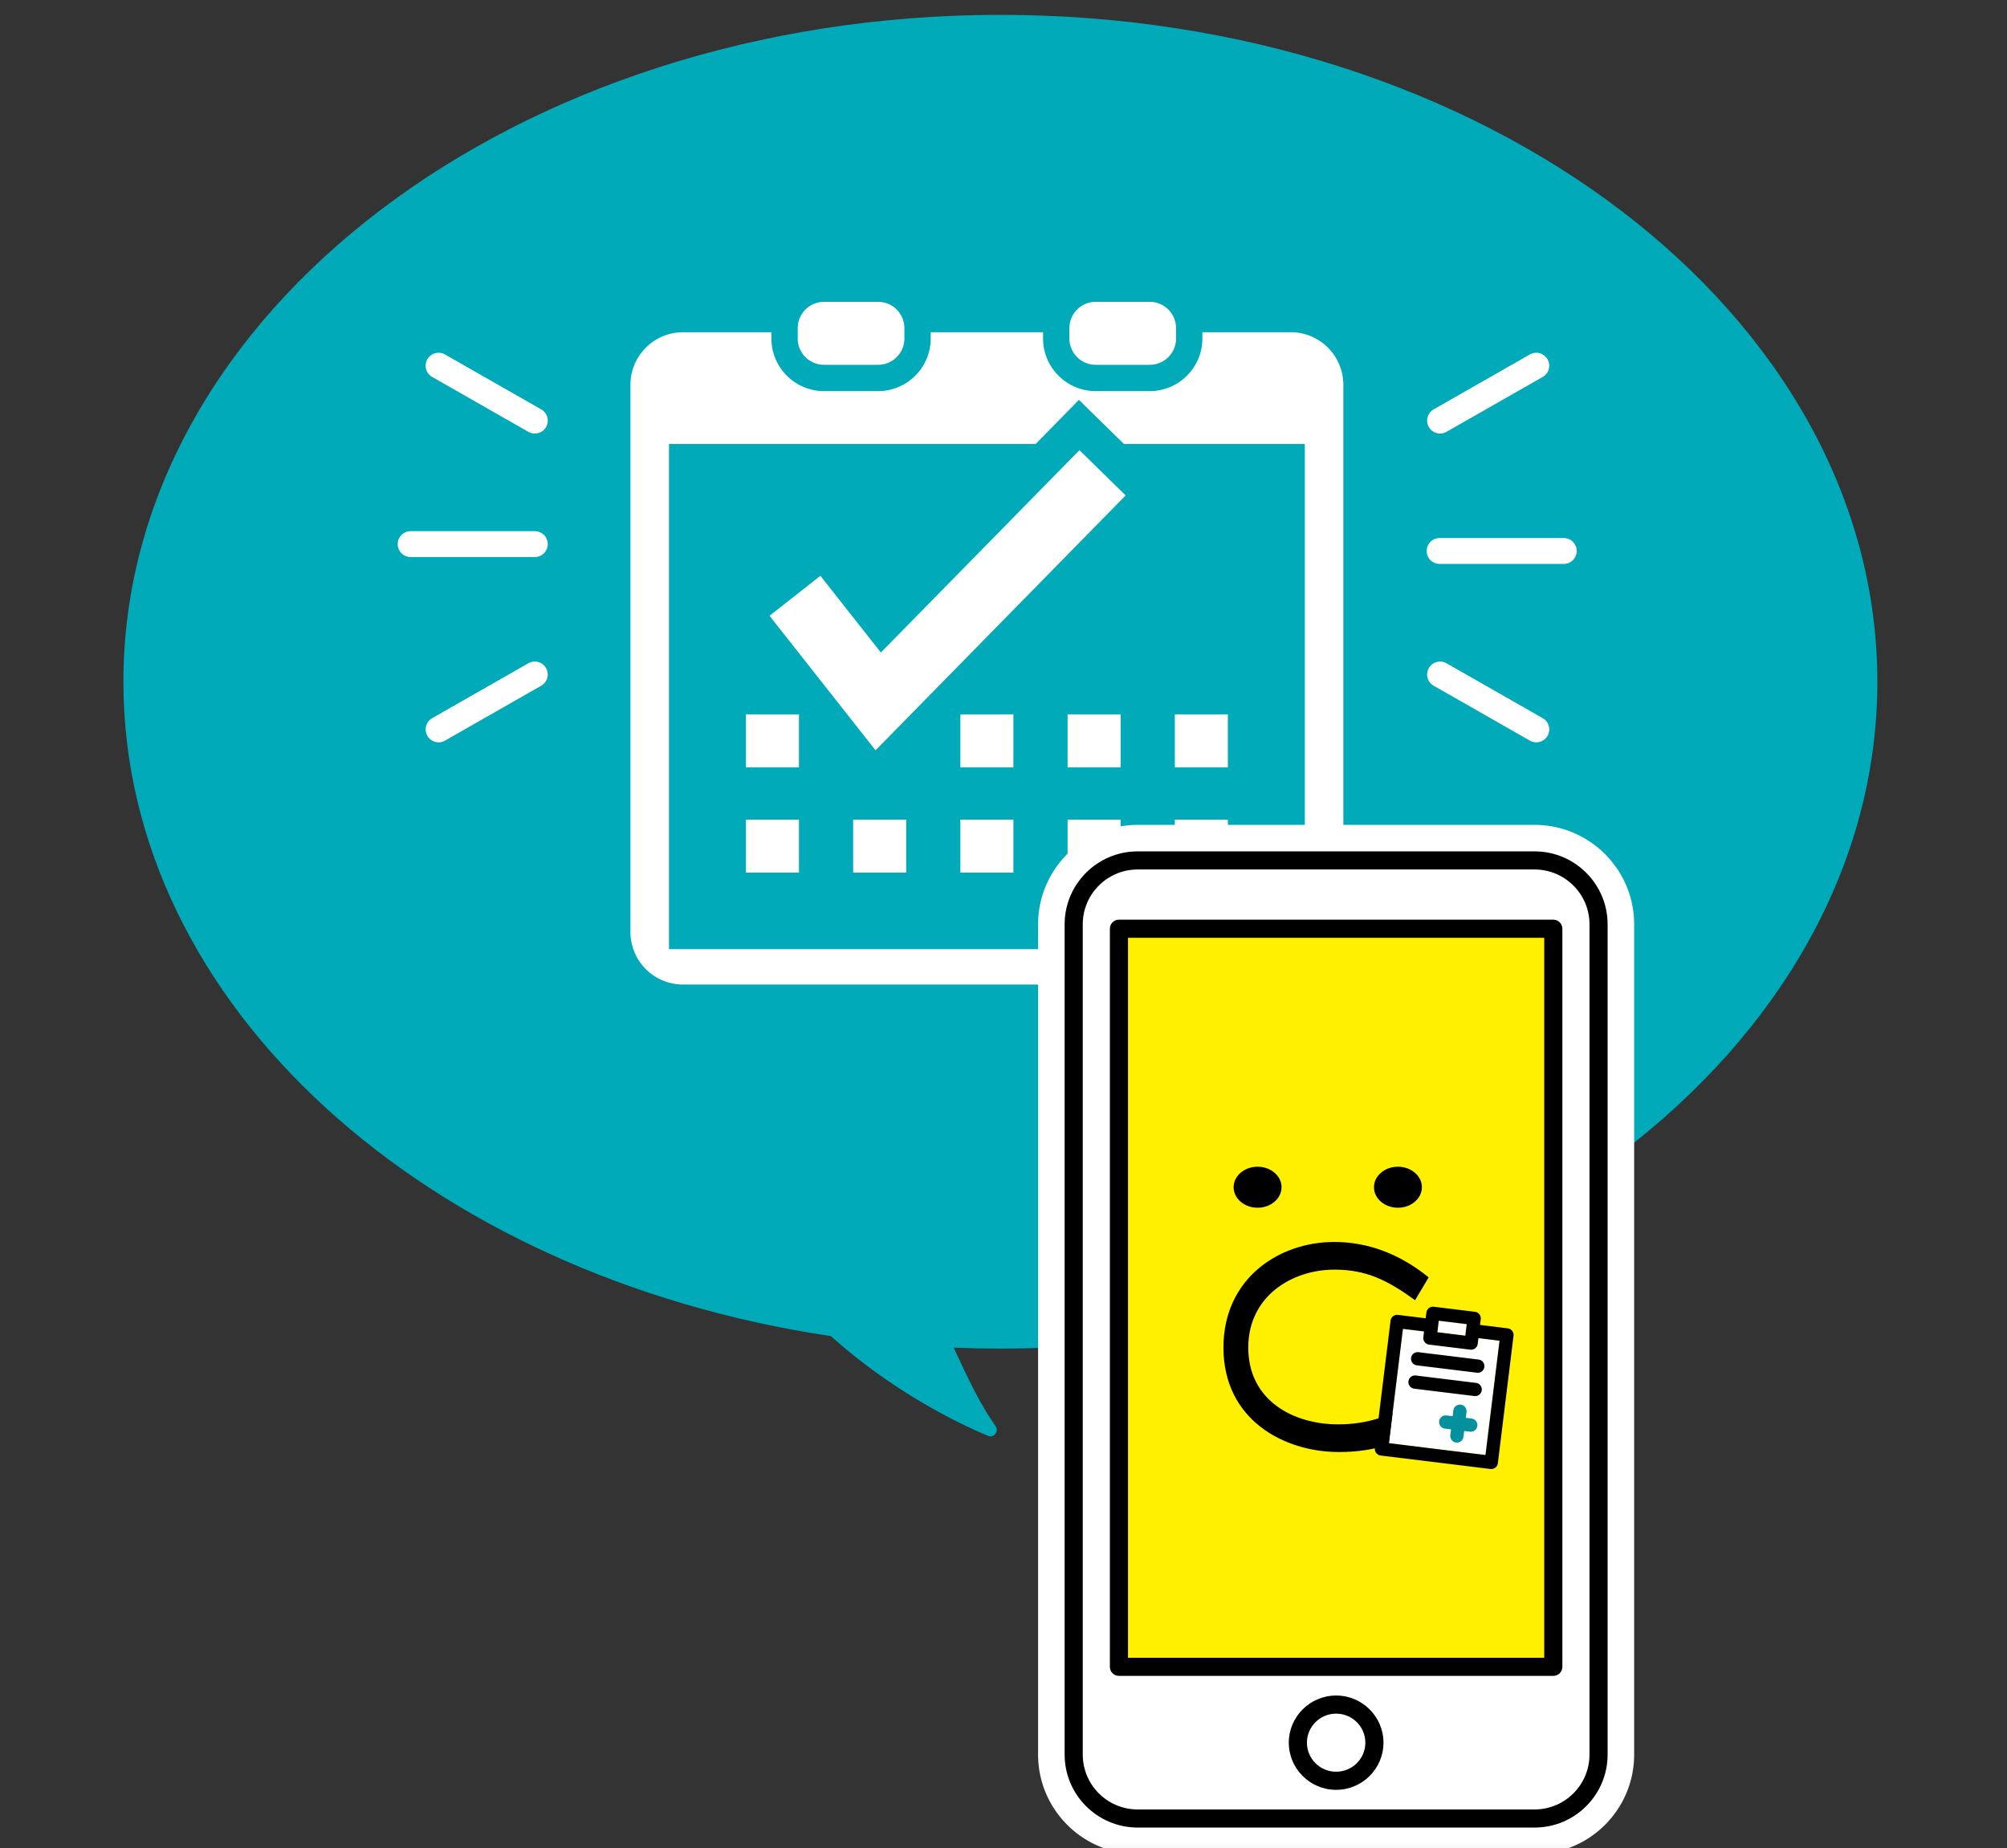 <svg height="221" viewBox="0 0 240 221" width="240" xmlns="http://www.w3.org/2000/svg" xmlns:xlink="http://www.w3.org/1999/xlink"><rect x="0" y="0" width="240" height="221" fill="#333333" stroke="none"/><mask id="a" fill="#fff"><path d="m0 219.94h209.74v-219.94h-209.74z" fill="#fff" fill-rule="evenodd"/></mask><g fill="none" fill-rule="evenodd" transform="translate(14.757 1.776)"><path d="m104.87 0c-57.918 0-104.87 35.705-104.87 79.748 0 38.767 36.38 71.069 84.593 78.252 7.377 6.598 14.954 10.314 18.775 11.924.716.302 1.368-.525.924-1.163-1.983-2.844-3.146-5.41-5.007-9.378 1.85.074 3.711.112 5.585.112 57.918 0 104.87-35.703 104.87-79.747 0-44.043-46.952-79.748-104.87-79.748" fill="#00aab9"/><path d="m49.192 50.067a1.54 1.54 0 0 1 -.767-.204l-11.502-6.563a1.544 1.544 0 0 1 -.576-2.109 1.55 1.55 0 0 1 2.113-.576l11.5 6.565a1.544 1.544 0 0 1 -.768 2.888m-11.499 36.925a1.546 1.546 0 0 1 -.77-2.888l11.502-6.565a1.55 1.55 0 0 1 2.112.576 1.544 1.544 0 0 1 -.576 2.109l-11.501 6.564a1.539 1.539 0 0 1 -.766.204m11.499-22.156h-14.788a1.547 1.547 0 1 1 0-3.092h14.788c.854 0 1.548.693 1.548 1.546 0 .854-.694 1.546-1.548 1.546m119.758 22.156c-.26 0-.524-.065-.766-.204l-11.502-6.564a1.544 1.544 0 0 1 -.576-2.109 1.55 1.55 0 0 1 2.112-.576l11.501 6.565a1.544 1.544 0 0 1 -.769 2.888m-11.498-36.926a1.546 1.546 0 0 1 -.77-2.888l11.502-6.565a1.55 1.55 0 0 1 2.112.576 1.544 1.544 0 0 1 -.576 2.11l-11.502 6.563a1.539 1.539 0 0 1 -.766.204m14.785 15.591h-14.787a1.547 1.547 0 1 1 0-3.092h14.787c.855 0 1.548.692 1.548 1.546 0 .853-.693 1.546-1.548 1.546" fill="#fff"/><path d="m65.239 111.728h76.035v-60.406h-76.034z" fill="#00aab9" mask="url(#a)"/><path d="m65.24 111.727h76.035v-60.407h-76.035v60.406zm74.35-73.772h-10.564v.751c0 3.468-2.825 6.289-6.295 6.289h-6.46c-3.471 0-6.296-2.821-6.296-6.289v-.75h-13.435v.75c0 3.468-2.825 6.289-6.295 6.289h-6.46c-3.472 0-6.295-2.821-6.295-6.289v-.75h-10.565a6.29 6.29 0 0 0 -6.295 6.287v65.427a6.29 6.29 0 0 0 6.295 6.288h72.664a6.29 6.29 0 0 0 6.295-6.288v-65.427a6.29 6.29 0 0 0 -6.295-6.288z" fill="#fff" mask="url(#a)"/><path d="m122.73 34.32h-6.46a3.146 3.146 0 0 0 -3.147 3.143v1.244a3.145 3.145 0 0 0 3.147 3.143h6.46a3.145 3.145 0 0 0 3.147-3.143v-1.244a3.145 3.145 0 0 0 -3.147-3.143m-32.487 0h-6.46a3.146 3.146 0 0 0 -3.147 3.143v1.244a3.145 3.145 0 0 0 3.148 3.143h6.46a3.145 3.145 0 0 0 3.147-3.143v-1.244a3.146 3.146 0 0 0 -3.148-3.143m-15.801 55.663h6.342v-6.333h-6.342zm12.823 0h6.342v-6.333h-6.342zm12.821 0h6.342v-6.333h-6.342zm12.822 0h6.342v-6.333h-6.342zm12.822 0h6.342v-6.333h-6.342zm-51.288 12.591h6.342v-6.334h-6.342zm12.823 0h6.342v-6.334h-6.342zm12.821 0h6.342v-6.334h-6.342zm12.822 0h6.342v-6.334h-6.342zm12.822 0h6.342v-6.334h-6.342z" fill="#fff" mask="url(#a)"/><path d="m89.592 94.38-18.305-23.23 12.771-10.04 6.87 8.715 23.333-23.78 11.609 11.365z" fill="#00aab9" mask="url(#a)"/><g fill="#fff"><path d="m89.942 87.949-12.677-16.087 6.082-4.782 7.23 9.176 23.745-24.198 5.527 5.41zm31.342 17.421a3.391 3.391 0 0 0 -3.39 3.385v99.296a3.392 3.392 0 0 0 3.39 3.386h47.468c1.87 0 3.391-1.52 3.391-3.386v-99.296a3.391 3.391 0 0 0 -3.39-3.385zm47.468 114.57h-47.468c-6.564 0-11.904-5.333-11.904-11.89v-99.295c0-6.556 5.34-11.888 11.904-11.888h47.468c6.565 0 11.905 5.332 11.905 11.888v99.296c0 6.556-5.34 11.89-11.905 11.89z" mask="url(#a)"/><path d="m145.018 206.317a.309.309 0 0 0 -.318.305c0 .167.142.304.318.304.175 0 .322-.14.322-.304a.314.314 0 0 0 -.322-.305m0 9.113c-4.87 0-8.832-3.951-8.832-8.808 0-4.858 3.962-8.809 8.832-8.809 4.873 0 8.836 3.951 8.836 8.81 0 4.856-3.963 8.807-8.836 8.807" mask="url(#a)"/><path d="m123.305 193.3h43.427v-79.763h-43.427v79.764zm-8.514 8.504h60.454v-96.77h-60.454z" mask="url(#a)"/><path d="m129.413 133.89a3.95 3.95 0 0 0 -3.948 3.942v31.175a3.95 3.95 0 0 0 3.948 3.943h31.21a3.95 3.95 0 0 0 3.948-3.943v-31.175a3.95 3.95 0 0 0 -3.947-3.943h-31.211zm31.21 47.564h-31.21c-6.87 0-12.461-5.584-12.461-12.447v-31.175c0-6.863 5.59-12.447 12.46-12.447h31.212c6.87 0 12.46 5.584 12.46 12.447v31.175c0 6.863-5.59 12.447-12.46 12.447z" mask="url(#a)"/><path d="m135.626 138.398c-.657 0-1.391.77-1.391 1.8s.734 1.798 1.391 1.798 1.392-.769 1.392-1.798c0-1.03-.735-1.8-1.392-1.8m0 8.504c-3.927 0-7.122-3.008-7.122-6.704 0-3.697 3.195-6.705 7.122-6.705 3.928 0 7.122 3.008 7.122 6.705 0 3.696-3.194 6.704-7.122 6.704m16.784-8.504c-.657 0-1.392.77-1.392 1.8s.735 1.798 1.392 1.798 1.391-.769 1.391-1.798c0-1.03-.734-1.8-1.391-1.8m0 8.504c-3.927 0-7.122-3.008-7.122-6.704 0-3.697 3.195-6.705 7.122-6.705s7.122 3.008 7.122 6.705c0 3.696-3.195 6.704-7.122 6.704" mask="url(#a)"/><path d="m144.83 154.304c-2.25 0-6.06 1.068-6.06 5.07 0 4.574 4.977 4.93 6.501 4.93 2.641 0 4.899-.752 7.32-2.439l2.99-2.081-3.627-2.638c-2.993-2.179-4.657-2.842-7.124-2.842m.531 21.81c-8.981 0-18.073-5.75-18.073-16.74 0-10.965 9.015-16.881 17.499-16.881 5.038 0 9.741 1.744 13.982 5.183l2.853 2.316-5.67 9.533.848-.59 4.885 10.833-2.833 2.028c-4.115 2.946-8.402 4.319-13.49 4.319" mask="url(#a)"/><path d="m164.176 162.689-11.797-1.448 1.206-9.818 11.798 1.448z" mask="url(#a)"/><path d="m156.07 167.103 3.104.38.462-3.755-3.104-.38zm10.517 9.857-20.004-2.453 2.717-22.11 20.004 2.453z" mask="url(#a)"/><path d="m156.07 167.103 3.104.38.461-3.755-3.103-.38zm7.504 11.048c-.202 0-.407-.013-.613-.037l-13.134-1.611a5.017 5.017 0 0 1 -3.364-1.901 5.006 5.006 0 0 1 -1.034-3.724l1.874-15.243a5.004 5.004 0 0 1 1.903-3.36 5.015 5.015 0 0 1 3.727-1.032l.547.067.01-.007a5.038 5.038 0 0 1 3.72-1.033l4.93.605a5.02 5.02 0 0 1 3.364 1.903l.007.008.551.067a5.056 5.056 0 0 1 4.397 5.618l-1.875 15.25c-.31 2.55-2.495 4.43-5.01 4.43z" mask="url(#a)"/><path d="m161.99 166.642c-.204 0-.412-.013-.62-.038l-7.221-.886a5.056 5.056 0 0 1 -4.397-5.618 5.015 5.015 0 0 1 1.904-3.364 5.019 5.019 0 0 1 3.728-1.032l7.218.885a5.02 5.02 0 0 1 3.365 1.901 5.006 5.006 0 0 1 1.034 3.723 5.058 5.058 0 0 1 -5.01 4.429" mask="url(#a)"/><path d="m161.648 169.428c-.206 0-.412-.012-.621-.038l-7.218-.885a5.056 5.056 0 0 1 -4.4-5.618c.342-2.763 2.873-4.726 5.625-4.397l7.228.886a5.056 5.056 0 0 1 4.397 5.617 5.06 5.06 0 0 1 -5.01 4.435" mask="url(#a)"/><path d="m158.627 170.233a3.447 3.447 0 0 0 1.575.194l.133-1.08 1.08.134c.091-.25.156-.51.189-.775.032-.27.033-.539.005-.8l-1.081-.132.132-1.078a3.432 3.432 0 0 0 -1.574-.194l-.133 1.078-1.083-.131a3.492 3.492 0 0 0 -.192 1.573l1.082.132zm.838 4.751a5.023 5.023 0 0 1 -3.984-1.94 5.057 5.057 0 0 1 -.565-.902 5.045 5.045 0 0 1 -1.763-4.469 5.015 5.015 0 0 1 1.906-3.367c.281-.22.581-.406.895-.56.225-.268.48-.513.763-.734a5.038 5.038 0 0 1 3.726-1.03 5.012 5.012 0 0 1 3.36 1.9c.222.28.41.581.564.896.267.224.512.479.732.76a5.003 5.003 0 0 1 1.034 3.724 5.04 5.04 0 0 1 -2.8 3.918 5.063 5.063 0 0 1 -3.868 1.804z" mask="url(#a)"/><path d="m113.637 208.051v-99.296c0-4.218 3.423-7.636 7.648-7.636h47.467c4.224 0 7.648 3.418 7.648 7.636v99.296c0 4.219-3.424 7.638-7.648 7.638h-47.467c-4.225 0-7.648-3.42-7.648-7.638" mask="url(#a)"/></g><path d="m121.284 102.201c-3.62 0-6.563 2.94-6.563 6.554v99.296c0 3.615 2.944 6.555 6.563 6.555h47.468c3.62 0 6.564-2.94 6.564-6.555v-99.296c0-3.614-2.944-6.554-6.564-6.554zm47.468 114.57h-47.468c-4.814 0-8.73-3.911-8.73-8.72v-99.296c0-4.807 3.916-8.72 8.73-8.72h47.468c4.815 0 8.731 3.913 8.731 8.72v99.296c0 4.809-3.916 8.72-8.73 8.72z" fill="#000" mask="url(#a)"/><path d="m145.018 203.148c-1.925 0-3.492 1.558-3.492 3.474 0 1.915 1.567 3.473 3.492 3.473 1.928 0 3.496-1.558 3.496-3.473 0-1.916-1.568-3.474-3.496-3.474m0 9.113c-3.12 0-5.659-2.53-5.659-5.64 0-3.109 2.539-5.639 5.66-5.639 3.122 0 5.662 2.53 5.662 5.64 0 3.109-2.54 5.639-5.663 5.639" fill="#000" mask="url(#a)"/><path d="m119.048 197.553h51.94v-88.268h-51.94z" fill="#fff000" mask="url(#a)"/><path d="m120.132 196.47h49.773v-86.1h-49.773v86.101zm50.857 2.165h-51.941c-.6 0-1.084-.485-1.084-1.082v-88.268c0-.597.485-1.082 1.084-1.082h51.94c.6 0 1.085.485 1.085 1.082v88.268c0 .597-.485 1.082-1.084 1.082z" fill="#000" mask="url(#a)"/><path d="m160.624 177.202h-31.211c-4.532 0-8.204-3.67-8.204-8.196v-31.175c0-4.525 3.672-8.194 8.204-8.194h31.211c4.53 0 8.204 3.67 8.204 8.194v31.175c0 4.527-3.673 8.196-8.204 8.196" fill="#fff000" mask="url(#a)"/><path d="m138.492 140.198c0 1.355-1.283 2.452-2.865 2.452-1.583 0-2.866-1.097-2.866-2.452s1.283-2.453 2.866-2.453c1.582 0 2.865 1.098 2.865 2.453m16.783 0c0 1.355-1.282 2.452-2.865 2.452s-2.865-1.097-2.865-2.452 1.282-2.453 2.865-2.453 2.865 1.098 2.865 2.453m-9.915 31.665c-6.653 0-13.815-3.91-13.815-12.489 0-8.292 6.661-12.63 13.242-12.63 4.037 0 7.836 1.425 11.297 4.233l-1.624 2.732c-3.263-2.375-5.835-3.657-9.63-3.657-5.127 0-10.317 3.203-10.317 9.322 0 6.343 5.404 9.182 10.759 9.182 3.506 0 6.62-1.02 9.753-3.203l1.348 2.987c-3.4 2.434-6.811 3.523-11.012 3.523" fill="#000" mask="url(#a)"/><path d="m157.122 157.539.17-1.377 3.347.41-.17 1.377zm-1.672.593a.793.793 0 0 0 .69.884l4.924.604a.794.794 0 0 0 .885-.69l.084-.689 2.527.31-1.68 13.671-11.553-1.417 1.68-13.67 2.527.308-.084.69z" fill="#fff" mask="url(#a)"/><path d="m155.45 158.132a.793.793 0 0 0 .69.884l4.924.604a.794.794 0 0 0 .885-.69l.084-.689 2.527.31-1.68 13.671-11.553-1.417 1.68-13.67 2.527.308-.084.69zm1.672-.593.17-1.377 3.347.41-.17 1.378zm8.42-.465-3.315-.407.084-.688a.793.793 0 0 0 -.69-.884l-4.925-.604a.793.793 0 0 0 -.883.691l-.086.688-3.314-.406a.793.793 0 0 0 -.884.69l-1.875 15.244a.794.794 0 0 0 .691.885l13.13 1.61a.794.794 0 0 0 .884-.691l1.874-15.245a.794.794 0 0 0 -.692-.883z" fill="#000" mask="url(#a)"/><path d="m154.67 161.498 7.22.886a.794.794 0 0 0 .193-1.575l-7.22-.885a.795.795 0 0 0 -.885.69.794.794 0 0 0 .692.884m7.071 2.098-7.22-.886a.794.794 0 0 0 -.193 1.575l7.22.885a.795.795 0 0 0 .885-.69.795.795 0 0 0 -.692-.884" fill="#000" mask="url(#a)"/><path d="m161.217 167.858-.69-.084.086-.689a.793.793 0 1 0 -1.576-.193l-.084.689-.69-.085a.794.794 0 1 0 -.193 1.574l.69.085-.085.687a.793.793 0 1 0 1.575.193l.084-.687.69.084a.792.792 0 1 0 .193-1.574" fill="#04909d" mask="url(#a)"/></g></svg>